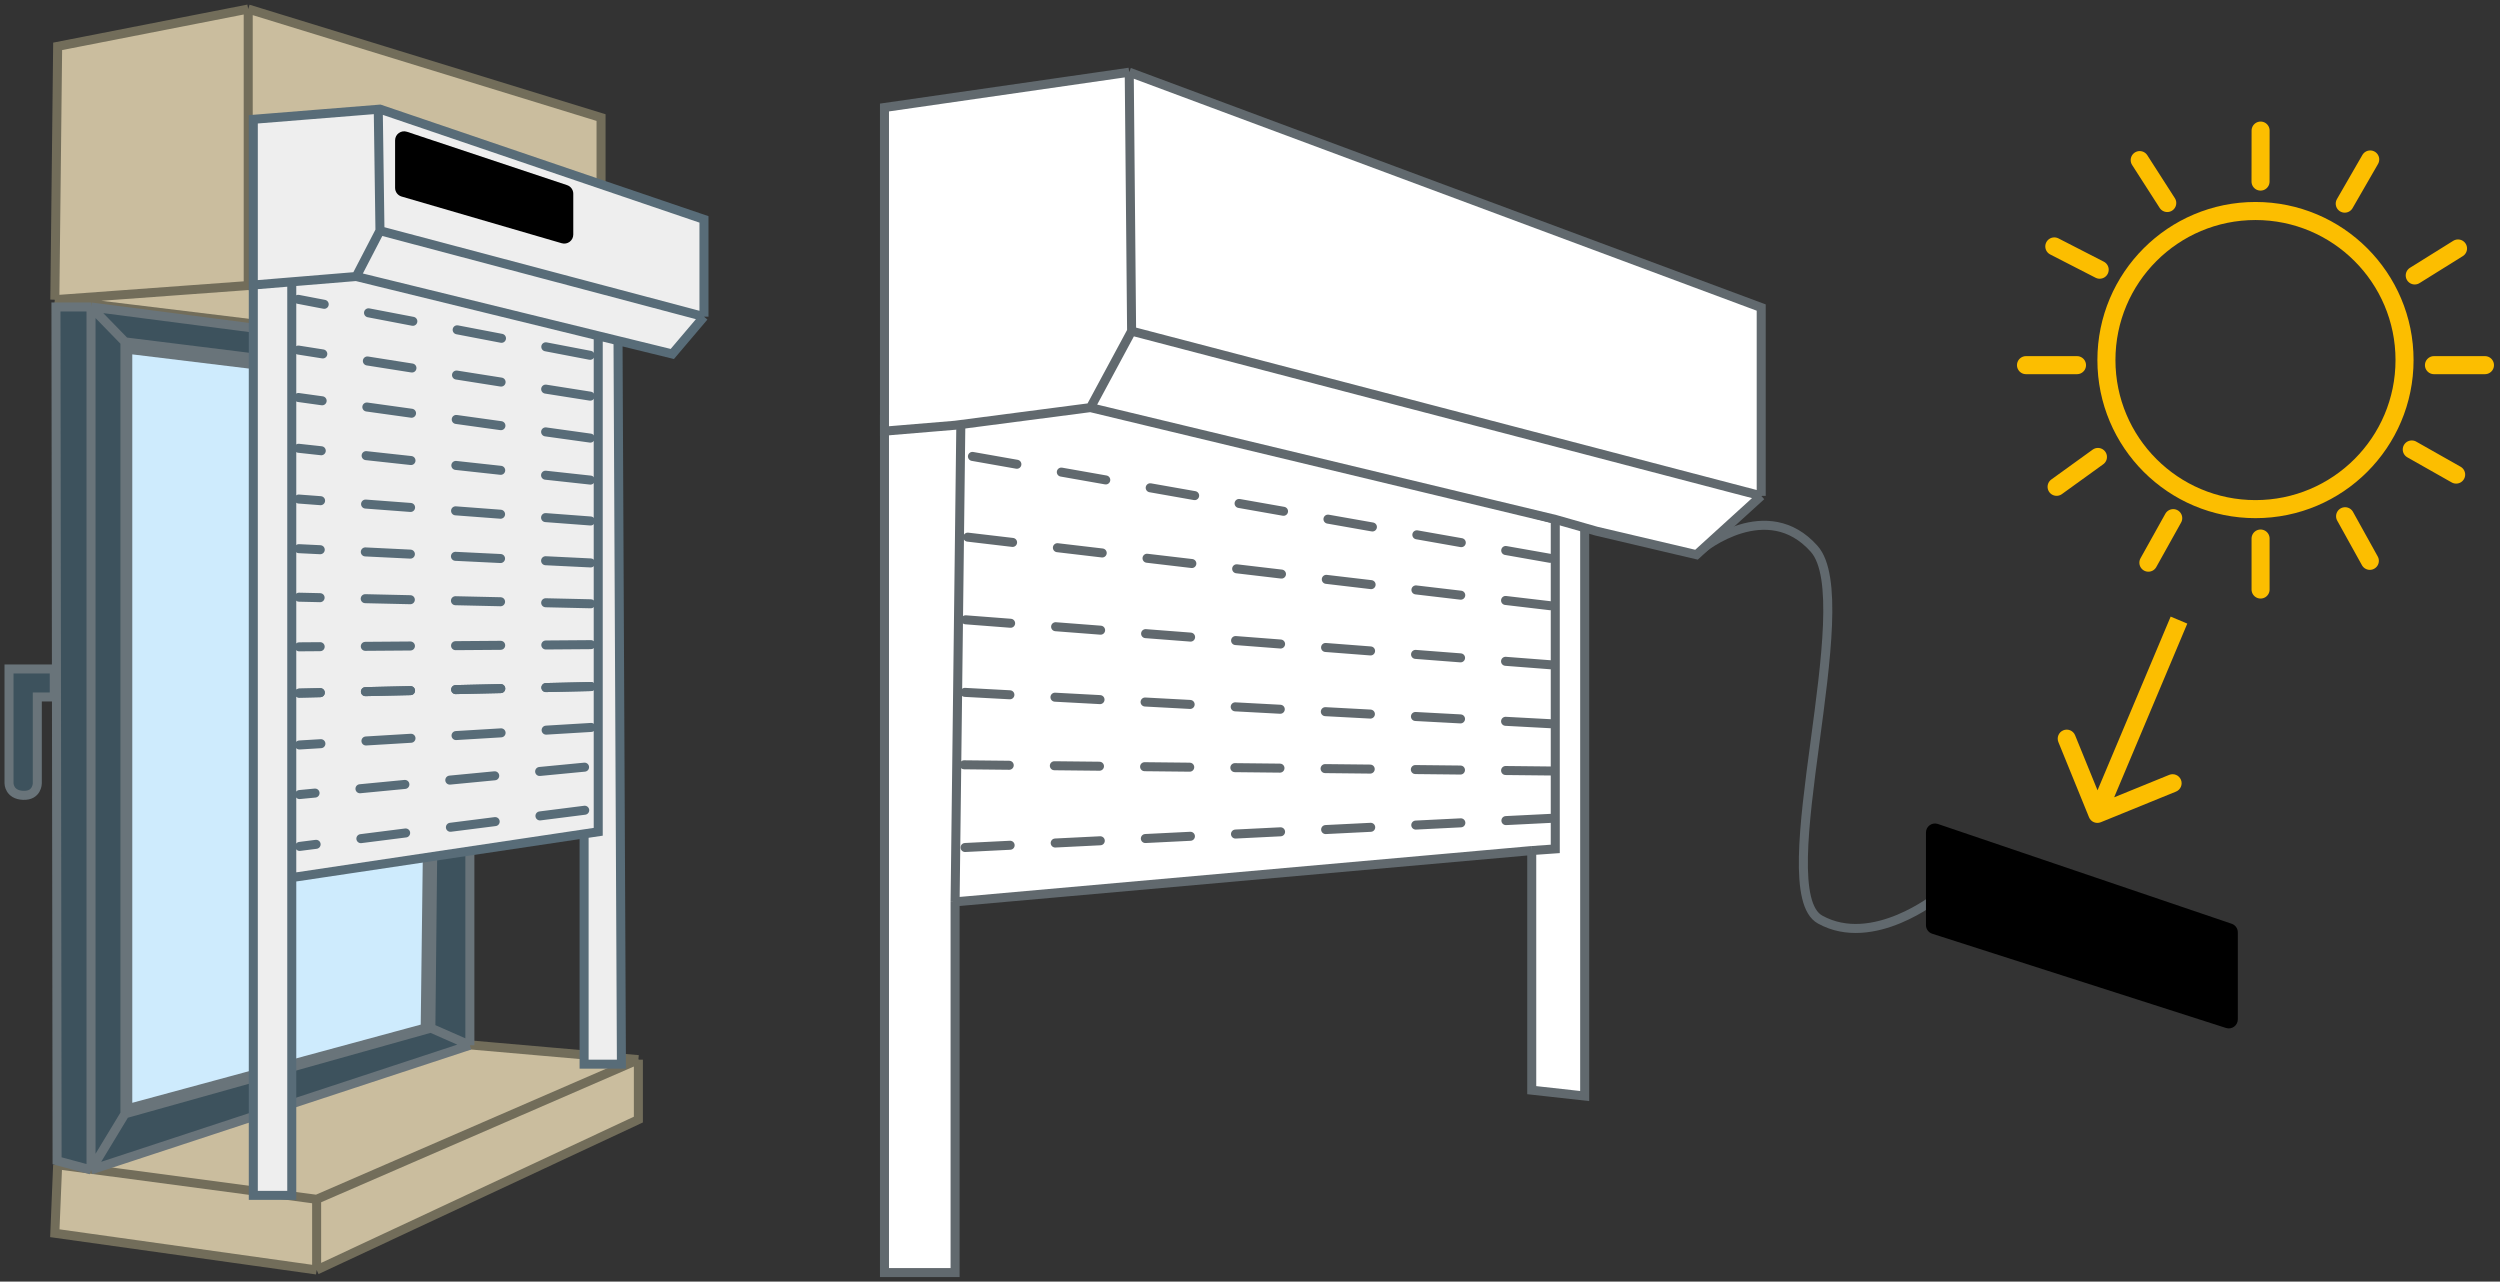 <svg xmlns="http://www.w3.org/2000/svg" width="277" height="142" viewBox="0 0 277 142" fill="none"><rect x="0" y="0" width="277" height="142" fill="#333333" stroke="none"/><path d="M188.622 60.805C188.622 60.805 195.794 54.943 201.009 60.81C206.225 66.677 195.794 98.623 201.661 101.883C207.529 105.142 214.7 99.325 214.7 99.325" stroke="#61696E"></path><path d="M213.396 92.243C213.396 91.558 214.07 91.076 214.718 91.296L247.272 102.353C247.678 102.49 247.95 102.871 247.95 103.299V112.947C247.95 113.625 247.29 114.107 246.645 113.9L214.091 103.458C213.677 103.325 213.396 102.94 213.396 102.505V92.243Z" fill="black"></path><path d="M231.464 90.556C231.672 91.067 232.256 91.313 232.767 91.104L241.102 87.709C241.614 87.5 241.859 86.917 241.651 86.405C241.443 85.894 240.859 85.648 240.348 85.856L232.939 88.875L229.921 81.466C229.712 80.955 229.129 80.709 228.617 80.917C228.106 81.126 227.86 81.709 228.068 82.221L231.464 90.556ZM240.509 68.319L231.469 89.79L233.312 90.566L242.352 69.095L240.509 68.319Z" fill="#FCBE00"></path><circle cx="249.907" cy="39.895" r="16.516" stroke="#FCBE00" stroke-width="2"></circle><path d="M250.472 59.67V65.32" stroke="#FCBE00" stroke-width="2" stroke-linecap="round"></path><path d="M240.793 57.41L238.041 62.345" stroke="#FCBE00" stroke-width="2" stroke-linecap="round"></path><path d="M259.837 57.199L262.578 62.14" stroke="#FCBE00" stroke-width="2" stroke-linecap="round"></path><path d="M267.224 49.801L272.141 52.584" stroke="#FCBE00" stroke-width="2" stroke-linecap="round"></path><path d="M269.683 40.459H275.333" stroke="#FCBE00" stroke-width="2" stroke-linecap="round"></path><path d="M267.553 30.52L272.348 27.531" stroke="#FCBE00" stroke-width="2" stroke-linecap="round"></path><path d="M259.797 22.564L262.619 17.669" stroke="#FCBE00" stroke-width="2" stroke-linecap="round"></path><path d="M250.468 20.119L250.475 14.469" stroke="#FCBE00" stroke-width="2" stroke-linecap="round"></path><path d="M240.131 22.494L237.079 17.739" stroke="#FCBE00" stroke-width="2" stroke-linecap="round"></path><path d="M232.645 29.883L227.618 27.303" stroke="#FCBE00" stroke-width="2" stroke-linecap="round"></path><path d="M230.131 40.459H224.481" stroke="#FCBE00" stroke-width="2" stroke-linecap="round"></path><path d="M232.452 50.631L227.871 53.938" stroke="#FCBE00" stroke-width="2" stroke-linecap="round"></path><path d="M98 141V46.465L106.475 45.813L121.471 43.857L172.324 57.549L175.583 58.201V121.441L169.716 120.789V94.242L105.824 99.926V141H98Z" fill="white"></path><path d="M106.475 45.813L121.471 43.857L172.324 57.549M106.475 45.813L98 46.465V141H105.824V99.926M106.475 45.813L105.824 99.926M105.824 99.926L169.716 94.242M172.324 57.549L175.583 58.201V121.441L169.716 120.789V94.242M172.324 57.549V94.058L169.716 94.242" stroke="#61696E"></path><line x1="171.849" y1="90.673" x2="106.361" y2="93.931" stroke="#61696E" stroke-linecap="round" stroke-dasharray="5 5"></line><line x1="171.819" y1="85.426" x2="106.318" y2="84.734" stroke="#61696E" stroke-linecap="round" stroke-dasharray="5 5"></line><line x1="171.811" y1="80.189" x2="106.31" y2="76.683" stroke="#61696E" stroke-linecap="round" stroke-dasharray="5 5"></line><line x1="171.782" y1="67.116" x2="106.275" y2="59.403" stroke="#61696E" stroke-linecap="round" stroke-dasharray="5 5"></line><line x1="171.8" y1="73.657" x2="106.297" y2="68.621" stroke="#61696E" stroke-linecap="round" stroke-dasharray="5 5"></line><line x1="171.758" y1="61.863" x2="106.243" y2="50.306" stroke="#61696E" stroke-linecap="round" stroke-dasharray="5 5"></line><path d="M125.119 8L195.142 34.078V54.941L187.971 61.461L176.887 58.853L172.324 57.549L120.819 45.162L105.824 47.118L98 47.77V11.912L125.119 8Z" fill="white"></path><path d="M125.119 8L195.142 34.078V54.941M125.119 8L98 11.912V47.77L105.824 47.118L120.819 45.162M125.119 8L125.382 36.686M195.142 54.941L187.971 61.461L176.887 58.853L172.324 57.549L120.819 45.162M195.142 54.941L125.382 36.686M120.819 45.162L125.382 36.686" stroke="#61696E"></path><path d="M6.388 5.135L27.502 1L66.597 13.029V38.842H52.312L6.075 33.203L6.388 5.135Z" fill="#CABD9E"></path><path d="M49.242 115.528L70.732 117.408V124.049L35.083 140.714L6.075 136.642L6.388 129.061L49.242 115.528Z" fill="#CABD9E"></path><path d="M27.502 1L6.388 5.135L6.075 33.203M27.502 1L66.597 13.029V38.842M27.502 1V31.637M66.597 38.842L27.502 31.637M66.597 38.842H52.312L6.075 33.203M27.502 31.637L6.075 33.203M6.388 129.061L35.083 132.883M6.388 129.061L49.242 115.528L70.732 117.408M6.388 129.061L6.075 136.642L35.083 140.714M35.083 132.883L70.732 117.408M35.083 132.883V140.714M70.732 117.408V124.049L35.083 140.714" stroke="#726D5A"></path><path d="M52.062 39.463V115.813L10.085 129.626L6.325 128.612L6.2 34.014H10.085L52.062 39.463Z" fill="#3D525D"></path><path d="M52.062 39.463V115.813M52.062 39.463L10.085 34.014M52.062 39.463L48.49 42.187M52.062 115.813L10.085 129.626M52.062 115.813L47.739 113.912M10.085 129.626L6.325 128.612L6.2 34.014L10.085 34.014M10.085 129.626V34.014M10.085 129.626L13.844 123.416M10.085 34.014L13.844 37.879M13.844 123.416L47.739 113.912M13.844 123.416V37.879M47.739 113.912L48.49 42.187M48.49 42.187L13.844 37.879" stroke="#69747A"></path><path d="M47.989 42.82L14.157 38.701V122.845L47.112 113.911L47.989 42.82Z" fill="#CEEBFD" stroke="#69747A"></path><path d="M1 74.121H6.012V77.226H4.133V86.793C4.133 86.793 4.133 88.187 2.566 88.124C1 88.061 1 86.793 1 86.793V74.121Z" fill="#3D525D" stroke="#69747A"></path><path d="M42.1 12.092L78 24.309V35.085L74.492 39.22L68.477 37.746L68.853 117.911H64.718V92.395L32.327 97.236V132.447H28.066V31.577V13.22L41.911 12.107L42.1 12.092Z" fill="#EEEEEE"></path><path d="M78 35.085V24.309L42.1 12.092L41.911 12.107M78 35.085L74.492 39.22L68.477 37.746M78 35.085L42.1 25.562M39.469 30.637L42.1 25.562M39.469 30.637L32.327 31.226M39.469 30.637L66.284 37.209M28.066 31.577V13.22L41.911 12.107M28.066 31.577V132.447H32.327V97.236M28.066 31.577L32.327 31.226M41.911 12.107L42.1 25.562M32.327 31.226V97.236M68.477 37.746L68.853 117.911H64.718V92.395M68.477 37.746L66.284 37.209M32.327 97.236L64.718 92.395M66.284 37.209V92.161L64.718 92.395" stroke="#586C78"></path><path d="M43.776 15.55C43.776 14.867 44.445 14.385 45.093 14.601L62.836 20.515C63.244 20.651 63.519 21.033 63.519 21.464V25.991C63.519 26.657 62.879 27.137 62.239 26.951L44.496 21.776C44.07 21.651 43.776 21.26 43.776 20.816V15.55Z" fill="black"></path><line x1="65.385" y1="39.368" x2="33.037" y2="33.165" stroke="#586C78" stroke-linecap="round" stroke-dasharray="5 5"></line><line x1="65.407" y1="48.542" x2="33.066" y2="44.043" stroke="#586C78" stroke-linecap="round" stroke-dasharray="5 5"></line><line x1="65.447" y1="62.373" x2="33.115" y2="60.793" stroke="#586C78" stroke-linecap="round" stroke-dasharray="5 5"></line><line x1="65.46" y1="66.899" x2="33.128" y2="66.169" stroke="#586C78" stroke-linecap="round" stroke-dasharray="5 5"></line><line x1="65.475" y1="71.426" x2="33.144" y2="71.669" stroke="#586C78" stroke-linecap="round" stroke-dasharray="5 5"></line><line x1="65.482" y1="76.07" x2="33.151" y2="76.799" stroke="#586C78" stroke-linecap="round" stroke-dasharray="5 5"></line><line x1="65.482" y1="76.07" x2="33.151" y2="76.799" stroke="#586C78" stroke-linecap="round" stroke-dasharray="5 5"></line><line x1="65.502" y1="80.599" x2="33.169" y2="82.544" stroke="#586C78" stroke-linecap="round" stroke-dasharray="5 5"></line><line x1="64.769" y1="85.001" x2="33.185" y2="88.037" stroke="#586C78" stroke-linecap="round" stroke-dasharray="5 5"></line><line x1="64.786" y1="89.774" x2="33.199" y2="93.783" stroke="#586C78" stroke-linecap="round" stroke-dasharray="5 5"></line><line x1="65.435" y1="57.725" x2="33.101" y2="55.294" stroke="#586C78" stroke-linecap="round" stroke-dasharray="5 5"></line><line x1="65.419" y1="53.195" x2="33.083" y2="49.669" stroke="#586C78" stroke-linecap="round" stroke-dasharray="5 5"></line><line x1="65.399" y1="43.894" x2="33.056" y2="38.788" stroke="#586C78" stroke-linecap="round" stroke-dasharray="5 5"></line></svg>